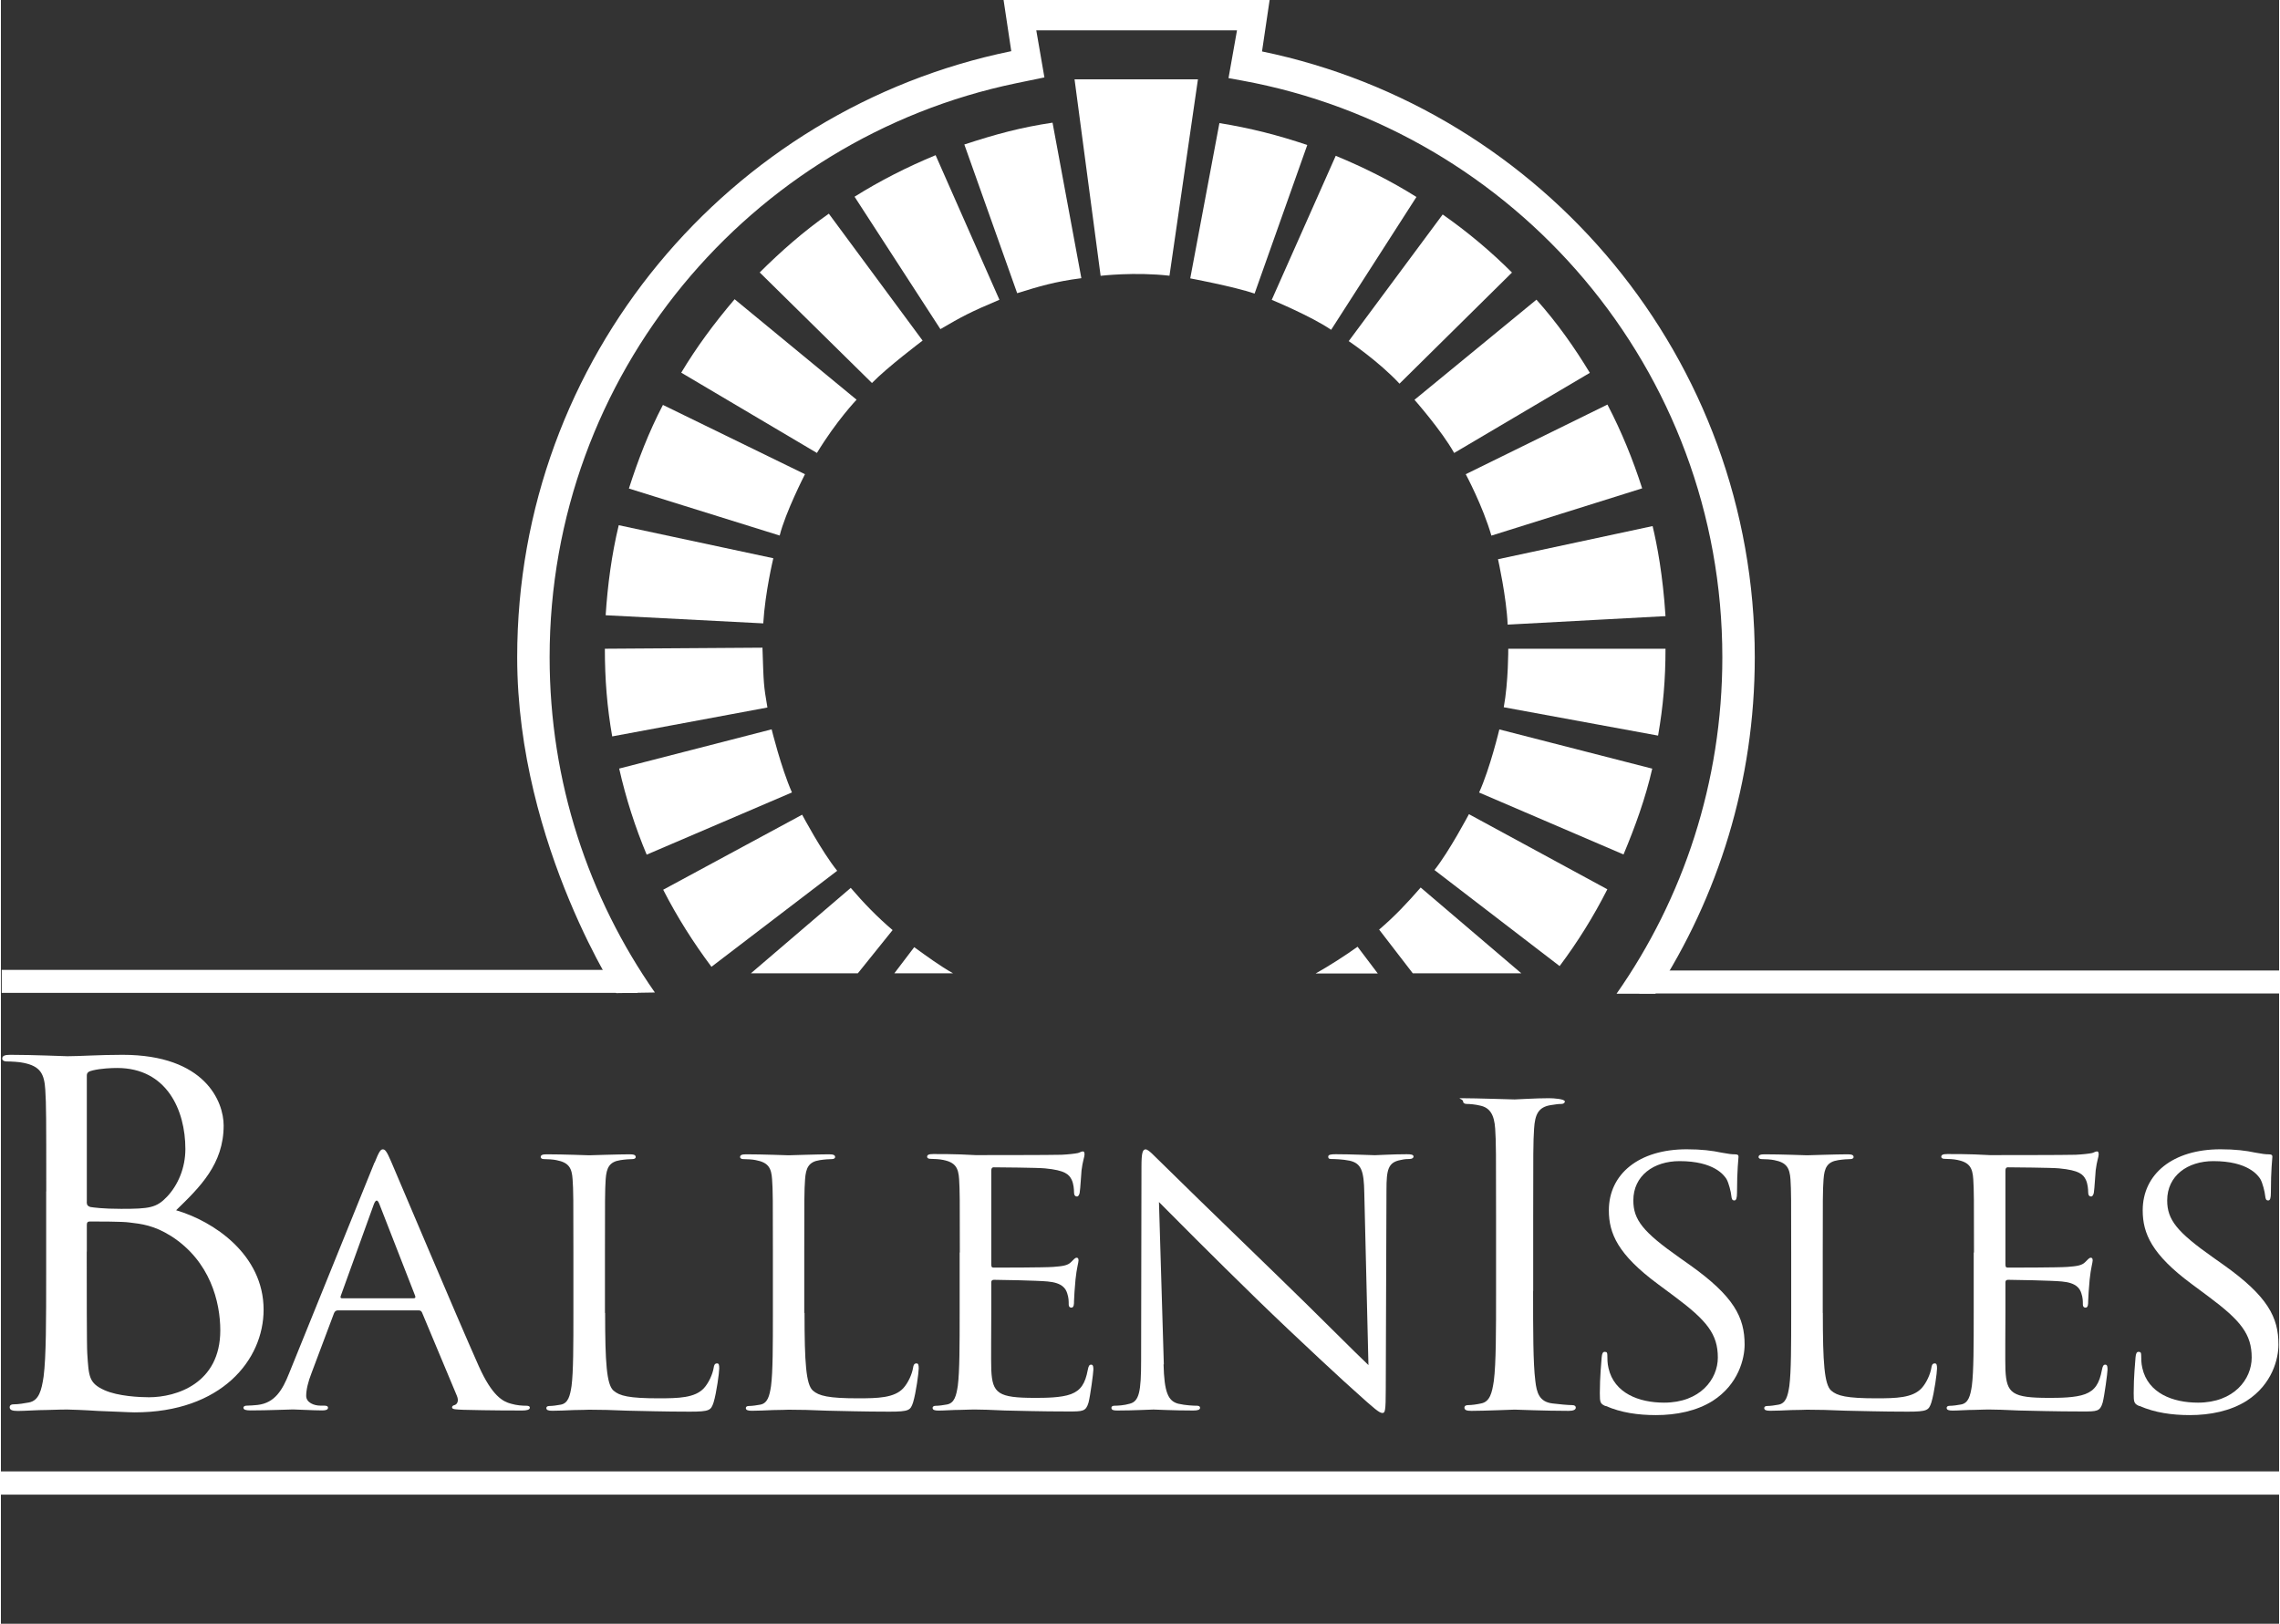 <?xml version="1.0" encoding="UTF-8"?>
<svg xmlns="http://www.w3.org/2000/svg" id="Layer_1" data-name="Layer 1" width="3.58in" height="2.55in" viewBox="0 0 257.75 183.74">
  <rect x="0" y="0" width="257.75" height="183.74" fill="#333333" stroke="none"/>
  <defs>
    <style>
      .cls-1 {
        fill: #fff;
      }
    </style>
  </defs>
  <g>
    <path class="cls-1" d="m5.13,134.82c0-8.31,0-9.81-.11-11.51-.11-1.81-.57-2.66-2.46-3.04-.46-.11-1.43-.16-1.95-.16-.23,0-.46-.11-.46-.32,0-.32.29-.43.91-.43,2.58,0,6.18.16,6.46.16,1.37,0,3.6-.16,6.24-.16,9.38,0,11.44,5.33,11.44,8,0,4.37-2.69,6.98-5.38,9.59,4.23,1.23,9.9,5.01,9.9,11.25,0,5.7-4.8,11.62-14.59,11.62-.63,0-2.46-.11-4.12-.16-1.66-.11-3.26-.16-3.49-.16-.12,0-1.09,0-2.29.05-1.14,0-2.46.11-3.32.11-.63,0-.92-.11-.92-.43,0-.16.11-.32.46-.32.51,0,1.2-.11,1.72-.21,1.14-.21,1.43-1.39,1.66-2.93.29-2.24.29-6.45.29-11.57v-9.38Zm4.58,1.17c0,.37.11.48.4.59.34.05,1.37.21,3.49.21,3.2,0,4-.11,5.21-1.39,1.2-1.28,2.06-3.2,2.06-5.38,0-4.42-2.12-9.17-7.72-9.17-.63,0-1.83.05-2.74.27-.52.11-.69.27-.69.59v14.28Zm0,5.65c0,4.1,0,10.71.06,11.51.17,2.61.17,3.36,1.95,4.16,1.54.69,4,.8,5.03.8,3.09,0,8.07-1.55,8.07-7.57,0-3.2-1.14-7.83-5.55-10.66-1.95-1.23-3.38-1.39-4.75-1.55-.74-.11-3.6-.11-4.46-.11-.23,0-.34.11-.34.37v3.04Z"></path>
    <path class="cls-1" d="m42.28,131.56c.51-1.27.68-1.5.93-1.5s.43.19.94,1.38c.64,1.46,7.31,17.31,9.91,23.14,1.53,3.42,2.76,4.03,3.65,4.26.64.19,1.28.23,1.7.23.25,0,.43.04.43.23,0,.23-.38.31-.85.31-.64,0-3.74,0-6.68-.08-.81-.04-1.27-.04-1.27-.27,0-.15.13-.23.3-.27.25-.08.51-.42.25-1.04l-3.95-9.44c-.08-.15-.17-.23-.38-.23h-9.14c-.21,0-.34.11-.43.31l-2.55,6.79c-.38.96-.6,1.88-.6,2.57,0,.77.89,1.11,1.61,1.11h.43c.3,0,.43.08.43.23,0,.23-.25.31-.64.31-1.02,0-2.85-.11-3.32-.11s-2.81.11-4.8.11c-.55,0-.81-.08-.81-.31,0-.15.17-.23.38-.23.3,0,.89-.04,1.23-.08,1.95-.23,2.81-1.69,3.57-3.61l9.65-23.83Zm4.42,15.35c.21,0,.21-.11.17-.27l-4.04-10.36c-.21-.57-.42-.57-.64,0l-3.74,10.36c-.08.19,0,.27.13.27h8.12Z"></path>
    <path class="cls-1" d="m68.36,148.56c0,5.64.17,8.1.94,8.79.68.61,1.78.88,5.1.88,2.25,0,4.12-.04,5.14-1.15.55-.61.98-1.57,1.1-2.3.04-.31.13-.5.38-.5.21,0,.25.15.25.58s-.3,2.72-.64,3.84c-.3.88-.42,1.04-2.68,1.04-3.06,0-5.27-.08-7.06-.11-1.79-.08-3.1-.11-4.34-.11-.17,0-.89.04-1.74.04-.85.04-1.79.08-2.42.08-.47,0-.68-.08-.68-.31,0-.11.08-.23.34-.23.38,0,.89-.08,1.28-.15.85-.15,1.06-1,1.23-2.11.21-1.61.21-4.64.21-8.33v-6.75c0-5.99,0-7.06-.09-8.29-.08-1.3-.42-1.92-1.83-2.19-.34-.08-1.06-.12-1.44-.12-.17,0-.34-.08-.34-.23,0-.23.21-.31.68-.31,1.91,0,4.59.11,4.8.11s3.32-.11,4.59-.11c.47,0,.68.08.68.31,0,.15-.17.23-.34.23-.3,0-.89.04-1.4.12-1.23.19-1.57.84-1.66,2.19-.08,1.23-.08,2.3-.08,8.29v6.83Z"></path>
    <path class="cls-1" d="m90.92,148.56c0,5.64.17,8.1.94,8.79.68.61,1.79.88,5.1.88,2.25,0,4.12-.04,5.14-1.15.55-.61.98-1.57,1.1-2.3.04-.31.13-.5.38-.5.21,0,.26.15.26.58s-.3,2.72-.64,3.84c-.3.88-.42,1.04-2.68,1.04-3.06,0-5.27-.08-7.06-.11-1.79-.08-3.1-.11-4.34-.11-.17,0-.89.04-1.74.04-.85.04-1.79.08-2.42.08-.47,0-.68-.08-.68-.31,0-.11.08-.23.34-.23.38,0,.89-.08,1.28-.15.85-.15,1.06-1,1.23-2.11.21-1.61.21-4.64.21-8.33v-6.75c0-5.99,0-7.06-.09-8.29-.08-1.3-.42-1.92-1.83-2.19-.34-.08-1.06-.12-1.45-.12-.17,0-.34-.08-.34-.23,0-.23.21-.31.68-.31,1.91,0,4.59.11,4.8.11s3.32-.11,4.59-.11c.47,0,.68.08.68.31,0,.15-.17.23-.34.23-.3,0-.89.04-1.4.12-1.23.19-1.57.84-1.66,2.19-.09,1.23-.09,2.3-.09,8.29v6.83Z"></path>
    <path class="cls-1" d="m108.49,141.73c0-5.99,0-7.06-.08-8.29-.08-1.3-.43-1.92-1.83-2.19-.34-.08-1.06-.12-1.45-.12-.17,0-.34-.08-.34-.23,0-.23.21-.31.68-.31.98,0,2.13,0,3.06.04l1.74.08c.3,0,8.76,0,9.73-.04.81-.04,1.49-.12,1.83-.19.21-.04.38-.19.6-.19.13,0,.17.15.17.35,0,.27-.21.73-.34,1.8-.04.38-.13,2.07-.21,2.53-.04.19-.13.42-.3.42-.25,0-.34-.19-.34-.5,0-.27-.04-.92-.26-1.38-.3-.61-.72-1.08-3.02-1.3-.72-.08-5.36-.12-5.82-.12-.17,0-.26.12-.26.38v10.59c0,.27.04.38.26.38.55,0,5.78,0,6.76-.08,1.02-.08,1.62-.15,2-.54.3-.31.47-.5.64-.5.13,0,.21.08.21.31s-.21.88-.34,2.15c-.08.77-.17,2.19-.17,2.46,0,.31,0,.73-.3.73-.21,0-.3-.15-.3-.35,0-.38,0-.77-.17-1.27-.17-.54-.55-1.19-2.21-1.34-1.15-.11-5.36-.19-6.08-.19-.21,0-.3.11-.3.27v3.38c0,1.31-.04,5.76,0,6.56.13,2.65.77,3.15,4.93,3.15,1.1,0,2.97,0,4.08-.42,1.11-.42,1.62-1.19,1.91-2.76.08-.42.17-.58.38-.58.25,0,.25.31.25.58,0,.31-.34,2.92-.55,3.72-.3,1-.64,1-2.3,1-3.19,0-5.53-.08-7.18-.11-1.66-.08-2.68-.11-3.32-.11-.08,0-.81,0-1.7.04-.85,0-1.83.08-2.46.08-.47,0-.68-.08-.68-.31,0-.11.09-.23.34-.23.38,0,.89-.08,1.28-.15.85-.15,1.06-1,1.23-2.11.21-1.61.21-4.64.21-8.33v-6.75Z"></path>
    <path class="cls-1" d="m131.54,154.39c.08,3.15.51,4.15,1.66,4.45.81.19,1.74.23,2.13.23.21,0,.34.08.34.23,0,.23-.26.31-.77.31-2.42,0-4.12-.11-4.5-.11s-2.17.11-4.08.11c-.43,0-.68-.04-.68-.31,0-.15.13-.23.34-.23.34,0,1.11-.04,1.74-.23,1.06-.27,1.28-1.38,1.28-4.87l.04-21.99c0-1.5.13-1.92.47-1.92s1.06.84,1.49,1.23c.64.65,6.97,6.83,13.52,13.16,4.21,4.07,8.84,8.75,10.2,10.02l-.47-19.49c-.04-2.49-.34-3.34-1.66-3.64-.77-.16-1.74-.19-2.08-.19-.3,0-.34-.11-.34-.27,0-.23.34-.27.85-.27,1.91,0,3.95.11,4.42.11s1.87-.11,3.62-.11c.47,0,.76.04.76.27,0,.15-.17.27-.47.27-.21,0-.51,0-1.02.12-1.4.27-1.57,1.11-1.57,3.41l-.08,22.49c0,2.53-.08,2.72-.38,2.72-.34,0-.85-.42-3.1-2.46-.47-.38-6.59-6.02-11.09-10.4-4.93-4.8-9.73-9.63-11.09-11.01l.55,18.38Z"></path>
    <path class="cls-1" d="m173.35,146.08c0,4.49,0,8.19.25,10.16.15,1.36.45,2.39,1.94,2.57.7.09,1.79.19,2.24.19.3,0,.4.14.4.28,0,.23-.25.37-.8.37-2.74,0-5.87-.14-6.12-.14s-3.38.14-4.88.14c-.55,0-.8-.09-.8-.37,0-.14.1-.28.4-.28.45,0,1.04-.09,1.49-.19,1-.19,1.24-1.22,1.44-2.57.25-1.97.25-5.66.25-10.16v-8.24c0-7.3,0-8.61-.1-10.11-.1-1.59-.6-2.39-1.69-2.62-.55-.14-1.2-.19-1.54-.19-.2,0-.4-.09-.4-.28,0-.28-.75-.37-.2-.37,1.64,0,5.78.14,6.03.14s2.39-.14,3.88-.14c.55,0,1.8.09,1.8.37,0,.19-.2.28-.4.28-.35,0-.65.05-1.24.14-1.34.23-1.74,1.03-1.84,2.67-.1,1.5-.1,2.81-.1,10.11v8.24Z"></path>
    <path class="cls-1" d="m181.54,159.11c-.6-.27-.64-.42-.64-1.46,0-1.92.17-3.45.21-4.07.04-.42.13-.61.34-.61.26,0,.3.11.3.42,0,.35,0,.88.13,1.42.64,2.84,3.44,3.91,6.29,3.91,4.08,0,6.08-2.65,6.08-5.1,0-2.65-1.23-4.18-4.89-6.91l-1.91-1.42c-4.51-3.34-5.53-5.72-5.53-8.33,0-4.11,3.4-6.91,8.8-6.91,1.66,0,2.89.15,3.95.38.81.15,1.15.19,1.49.19s.43.08.43.27-.17,1.46-.17,4.07c0,.61-.09.88-.3.88-.26,0-.3-.19-.34-.5-.04-.46-.3-1.5-.55-1.92-.26-.42-1.4-2.03-5.31-2.03-2.93,0-5.23,1.65-5.23,4.45,0,2.19,1.1,3.57,5.19,6.45l1.19.84c5.02,3.57,6.21,5.95,6.21,9.02,0,1.57-.68,4.49-3.61,6.37-1.83,1.15-4.12,1.61-6.42,1.61-2,0-3.95-.27-5.69-1.04Z"></path>
    <path class="cls-1" d="m206.13,148.56c0,5.64.17,8.1.94,8.79.68.61,1.78.88,5.1.88,2.25,0,4.12-.04,5.14-1.15.55-.61.98-1.57,1.1-2.3.04-.31.13-.5.38-.5.21,0,.26.15.26.58s-.3,2.72-.64,3.84c-.3.88-.43,1.04-2.68,1.04-3.06,0-5.27-.08-7.06-.11-1.79-.08-3.1-.11-4.33-.11-.17,0-.89.04-1.74.04-.85.04-1.79.08-2.42.08-.47,0-.68-.08-.68-.31,0-.11.08-.23.34-.23.38,0,.89-.08,1.27-.15.85-.15,1.06-1,1.23-2.11.21-1.61.21-4.64.21-8.33v-6.75c0-5.99,0-7.06-.08-8.29-.09-1.3-.43-1.92-1.83-2.19-.34-.08-1.06-.12-1.44-.12-.17,0-.34-.08-.34-.23,0-.23.21-.31.68-.31,1.91,0,4.59.11,4.8.11s3.31-.11,4.59-.11c.47,0,.68.08.68.31,0,.15-.17.23-.34.23-.3,0-.89.04-1.4.12-1.23.19-1.57.84-1.66,2.19-.09,1.23-.09,2.3-.09,8.29v6.83Z"></path>
    <path class="cls-1" d="m223.23,141.73c0-5.99,0-7.06-.08-8.29-.08-1.3-.43-1.92-1.83-2.19-.34-.08-1.06-.12-1.45-.12-.17,0-.34-.08-.34-.23,0-.23.21-.31.68-.31.98,0,2.13,0,3.06.04l1.74.08c.3,0,8.76,0,9.73-.04.81-.04,1.49-.12,1.83-.19.21-.04.38-.19.6-.19.13,0,.17.15.17.35,0,.27-.21.73-.34,1.8-.04.38-.13,2.07-.21,2.53-.04.19-.13.42-.3.42-.25,0-.34-.19-.34-.5,0-.27-.04-.92-.26-1.38-.3-.61-.72-1.08-3.02-1.3-.72-.08-5.36-.12-5.82-.12-.17,0-.26.12-.26.38v10.59c0,.27.04.38.26.38.55,0,5.78,0,6.76-.08,1.02-.08,1.62-.15,2-.54.3-.31.47-.5.64-.5.13,0,.21.08.21.31s-.21.88-.34,2.15c-.08.77-.17,2.19-.17,2.46,0,.31,0,.73-.3.73-.21,0-.3-.15-.3-.35,0-.38,0-.77-.17-1.27-.17-.54-.55-1.19-2.21-1.34-1.15-.11-5.36-.19-6.08-.19-.21,0-.3.11-.3.27v3.38c0,1.31-.04,5.76,0,6.56.13,2.65.76,3.15,4.93,3.15,1.1,0,2.98,0,4.08-.42,1.11-.42,1.62-1.19,1.91-2.76.08-.42.17-.58.38-.58.25,0,.25.31.25.58,0,.31-.34,2.92-.55,3.72-.3,1-.64,1-2.3,1-3.19,0-5.53-.08-7.18-.11-1.66-.08-2.68-.11-3.32-.11-.09,0-.81,0-1.7.04-.85,0-1.83.08-2.47.08-.47,0-.68-.08-.68-.31,0-.11.08-.23.34-.23.38,0,.89-.08,1.28-.15.85-.15,1.06-1,1.23-2.11.21-1.61.21-4.64.21-8.33v-6.75Z"></path>
    <path class="cls-1" d="m241.94,159.11c-.6-.27-.64-.42-.64-1.46,0-1.92.17-3.45.21-4.07.04-.42.13-.61.34-.61.25,0,.3.11.3.42,0,.35,0,.88.13,1.42.64,2.84,3.44,3.91,6.29,3.91,4.08,0,6.08-2.65,6.08-5.1,0-2.65-1.23-4.18-4.89-6.91l-1.91-1.42c-4.51-3.34-5.53-5.72-5.53-8.33,0-4.11,3.4-6.91,8.8-6.91,1.66,0,2.89.15,3.95.38.81.15,1.15.19,1.49.19s.43.08.43.27-.17,1.46-.17,4.07c0,.61-.08.88-.3.88-.26,0-.3-.19-.34-.5-.04-.46-.3-1.5-.55-1.92-.26-.42-1.4-2.03-5.31-2.03-2.93,0-5.23,1.65-5.23,4.45,0,2.19,1.11,3.57,5.19,6.45l1.19.84c5.02,3.57,6.21,5.95,6.21,9.02,0,1.57-.68,4.49-3.61,6.37-1.83,1.15-4.12,1.61-6.42,1.61-2,0-3.95-.27-5.7-1.04Z"></path>
  </g>
  <rect class="cls-1" x=".09" y="109.75" width="71.95" height="2.6"></rect>
  <rect class="cls-1" x="185.37" y="109.82" width="72.38" height="2.6"></rect>
  <rect class="cls-1" y="166.5" width="257.75" height="2.63"></rect>
  <path class="cls-1" d="m141.84,33.22c-2.37-.8-7.28-1.72-7.28-1.72l3.3-17.57c3.41.54,6.74,1.39,9.94,2.48l-5.96,16.81Z"></path>
  <path class="cls-1" d="m150.5,37.32c-2.25-1.54-6.72-3.39-6.72-3.39l7.24-16.3c3.19,1.32,6.28,2.86,9.13,4.66l-9.65,15.03Z"></path>
  <path class="cls-1" d="m158.23,43.41c-2.33-2.51-5.74-4.81-5.74-4.81l10.63-14.33c2.83,1.98,5.45,4.18,7.84,6.57l-12.73,12.58Z"></path>
  <path class="cls-1" d="m164.42,51.26c-1.42-2.54-4.49-6.02-4.49-6.02l13.8-11.33c2.34,2.62,4.29,5.39,6.04,8.28l-15.34,9.06Z"></path>
  <path class="cls-1" d="m168.63,60.61c-.97-3.36-2.9-6.95-2.9-6.95l16.03-7.88c1.6,3.06,2.9,6.27,3.93,9.48l-17.06,5.35Z"></path>
  <path class="cls-1" d="m170.47,70.68c-.12-3.06-1.09-7.4-1.09-7.4l17.49-3.75c.51,2.13,1.16,5.53,1.46,10.19l-17.86.96Z"></path>
  <path class="cls-1" d="m170.03,80.03c.53-2.84.51-6.62.51-6.62h17.79c0,3.47-.26,6.51-.84,9.83l-17.46-3.21Z"></path>
  <path class="cls-1" d="m167.24,89.68c1.24-2.73,2.29-7.14,2.29-7.14l17.3,4.44c-.77,3.37-1.95,6.6-3.25,9.71l-16.34-7.01Z"></path>
  <path class="cls-1" d="m162.19,98.45c1.66-2.08,3.9-6.32,3.9-6.32l15.66,8.5c-1.56,3.08-3.37,5.98-5.4,8.69l-14.16-10.87Z"></path>
  <path class="cls-1" d="m155.93,105.19c1.7-1.44,3.24-3.07,4.7-4.76l11.39,9.71h-12.28l-3.81-4.95Z"></path>
  <path class="cls-1" d="m148.76,110.15c1.45-.81,3.39-2.05,4.73-3.02l2.29,3.03h-7.02Z"></path>
  <path class="cls-1" d="m114.97,33.18c2.48-.77,4.29-1.32,7.27-1.7l-3.26-17.6c-3.6.54-6.34,1.28-9.98,2.47l5.98,16.83Z"></path>
  <path class="cls-1" d="m106.3,37.24c2.4-1.41,3.4-1.94,6.67-3.32l-7.22-16.36c-3.19,1.32-6.31,2.9-9.17,4.7l9.71,14.98Z"></path>
  <path class="cls-1" d="m98.55,43.34c1.72-1.78,5.73-4.8,5.73-4.8l-10.61-14.36c-2.83,1.98-5.43,4.27-7.82,6.65l12.7,12.51Z"></path>
  <path class="cls-1" d="m92.32,51.26c2.22-3.66,4.49-6.03,4.49-6.03l-13.8-11.37c-2.4,2.83-4.3,5.42-6.04,8.31l15.36,9.09Z"></path>
  <path class="cls-1" d="m88.11,60.6c.65-2.63,2.86-6.94,2.86-6.94l-16.07-7.84c-1.6,3.06-2.82,6.24-3.85,9.46l17.06,5.32Z"></path>
  <path class="cls-1" d="m86.25,70.54c.22-3.58,1.14-7.37,1.14-7.37l-17.49-3.74c-.81,3.36-1.26,6.82-1.48,10.19l17.83.92Z"></path>
  <path class="cls-1" d="m86.72,80.05c-.44-2.58-.42-2.63-.56-6.76l-17.83.12c0,3.46.25,6.6.83,9.92l17.56-3.27Z"></path>
  <path class="cls-1" d="m89.5,89.68c-1.25-2.85-2.3-7.15-2.3-7.15l-17.25,4.44c.76,3.37,1.81,6.63,3.11,9.74l16.44-7.04Z"></path>
  <path class="cls-1" d="m94.61,98.53c-1.76-2.19-3.96-6.34-3.96-6.34l-15.72,8.49c1.57,3.08,3.44,6.02,5.46,8.72l14.22-10.86Z"></path>
  <path class="cls-1" d="m100.88,105.24c-1.7-1.44-3.28-3.07-4.73-4.77l-11.3,9.67h12.1s3.94-4.9,3.94-4.9Z"></path>
  <path class="cls-1" d="m107.73,110.14c-1.45-.81-3.06-1.99-4.4-2.96l-2.25,2.96h6.65Z"></path>
  <path class="cls-1" d="m121.47,8.98l2.95,22.23s3.88-.46,7.79-.01l3.22-22.22h-13.95Z"></path>
  <path class="cls-1" d="m187.19,112.43,0,0c7.11-10.96,11.24-24.02,11.24-38.06,0-33.78-23.93-61.97-55.75-68.55l.86-5.82h-30.1l.87,5.79c-31.9,6.53-55.9,34.75-55.9,68.58,0,21.48,12,39.21,11.22,38.01l4.36-.07c-7.51-10.75-11.91-23.83-11.91-37.94,0-31.99,22.64-58.69,52.78-64.95l3.2-.66-.92-5.33h22.71l-.96,5.41,1.49.27c30.93,5.63,54.38,32.71,54.38,65.27,0,14.13-4.43,27.31-11.97,38.07h4.39Z"></path>
</svg>
